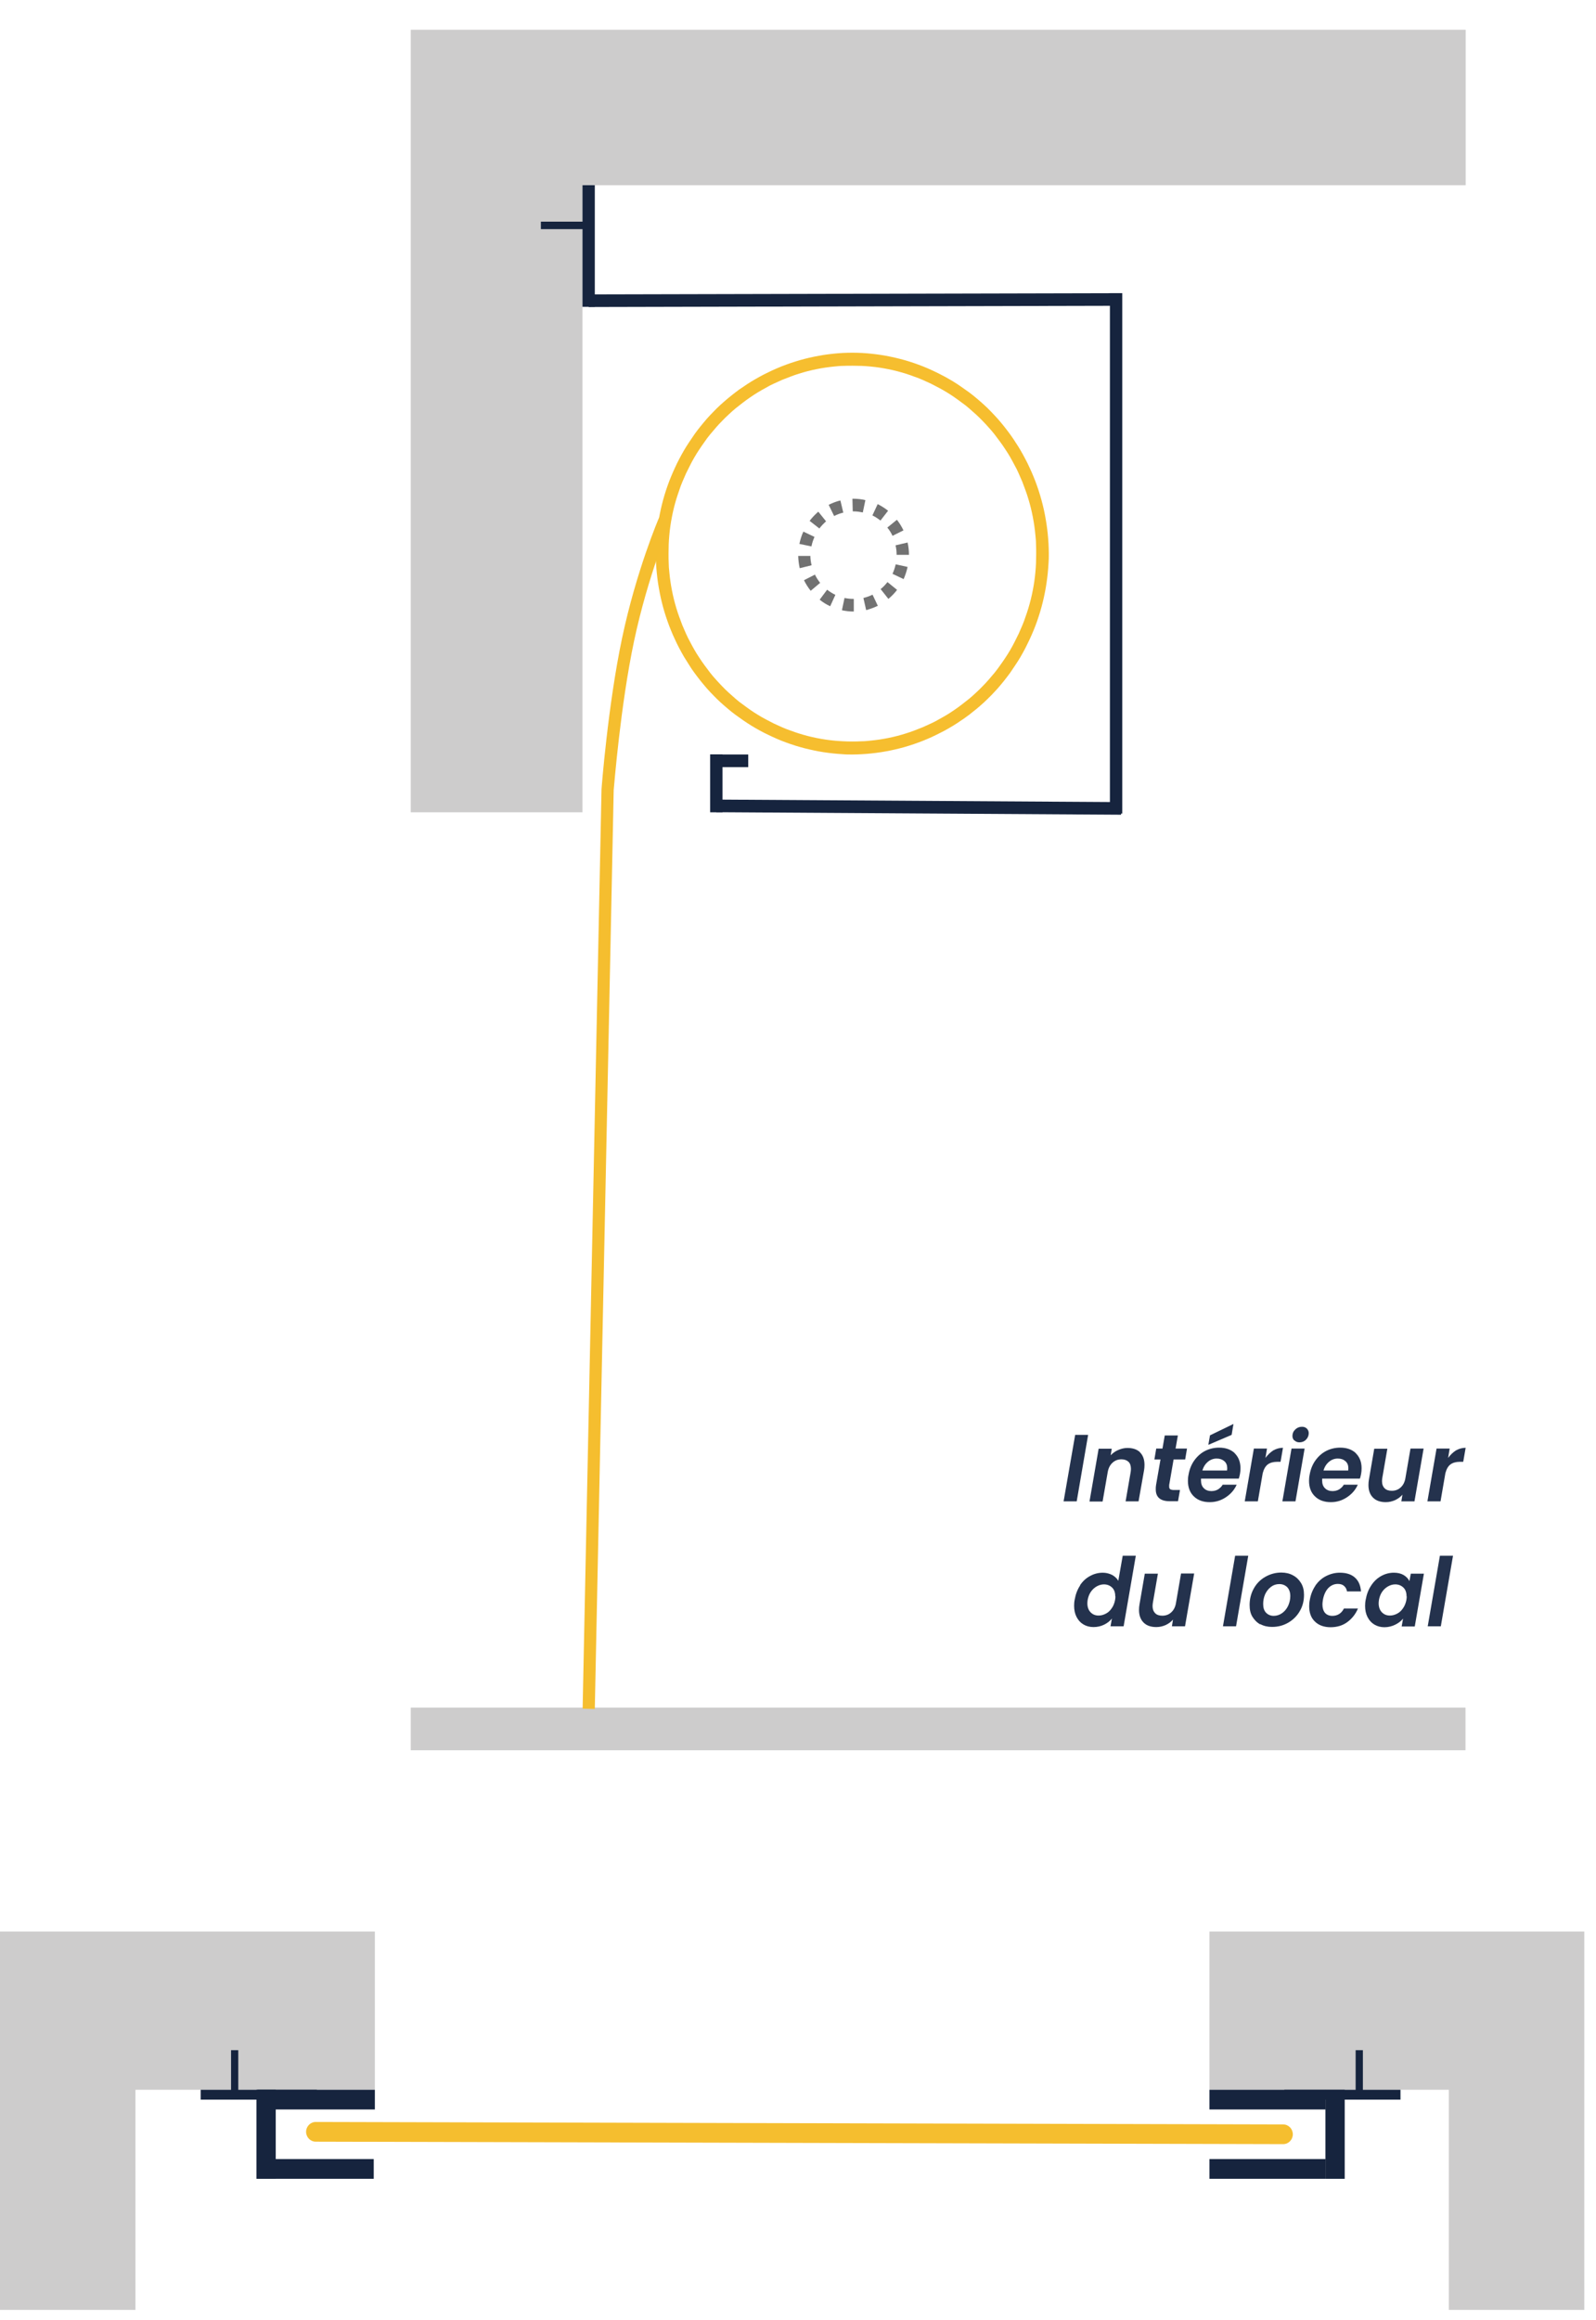 <svg width="117" height="170" viewBox="0 0 117 170" fill="none" xmlns="http://www.w3.org/2000/svg">
<path d="M27.481 141.519H9.93H9.223H0V169.237H9.93V153.109H27.481V141.519Z" fill="#CDCCCC"/>
<path d="M106.919 141.519H106.212H88.662V153.109H106.212V169.237H116.142V141.519H106.919Z" fill="#CDCCCC"/>
<path d="M94.068 157.093L23.146 156.912C22.757 156.912 22.439 156.587 22.439 156.19C22.439 155.793 22.757 155.468 23.146 155.468L94.068 155.649C94.457 155.649 94.775 155.974 94.775 156.371C94.775 156.768 94.457 157.093 94.068 157.093Z" fill="#F5BE2F"/>
<path d="M27.481 153.109H18.882V154.554H27.481V153.109Z" fill="#16243E"/>
<path d="M97.178 153.109H88.662V154.554H97.178V153.109Z" fill="#16243E"/>
<path d="M102.667 153.109H94.151V153.831H102.667V153.109Z" fill="#16243E"/>
<path d="M23.228 153.109H14.712V153.831H23.228V153.109Z" fill="#16243E"/>
<path d="M17.468 150.209H16.938V153.831H17.468V150.209Z" fill="#16243E"/>
<path d="M99.911 150.209H99.38V153.831H99.911V150.209Z" fill="#16243E"/>
<path d="M27.398 158.188H18.882V159.632H27.398V158.188Z" fill="#16243E"/>
<path d="M97.178 158.188H88.662V159.632H97.178V158.188Z" fill="#16243E"/>
<path d="M98.579 153.109H97.166V159.633H98.579V153.109Z" fill="#16243E"/>
<path d="M20.213 153.109H18.799V159.633H20.213V153.109Z" fill="#16243E"/>
<path d="M107.445 2.18H42.7H30.112V13.569V59.514H42.7V13.569H107.445V2.18Z" fill="#CDCCCC"/>
<path d="M107.433 125.109H30.112V128.236H107.433V125.109Z" fill="#CDCCCC"/>
<path d="M43.604 13.569H42.7V22.482H43.604V13.569Z" fill="#16243E"/>
<path d="M52.964 55.269H52.059V59.514H52.964V55.269Z" fill="#16243E"/>
<path d="M54.851 55.279H52.148V56.204H54.851V55.279Z" fill="#16243E"/>
<path d="M82.27 21.478H81.366V59.605H82.27V21.478Z" fill="#16243E"/>
<path d="M81.825 21.48L43.159 21.57L43.161 22.494L81.827 22.404L81.825 21.48Z" fill="#16243E"/>
<path d="M52.515 58.582L52.509 59.507L82.184 59.692L82.189 58.767L52.515 58.582Z" fill="#16243E"/>
<path d="M62.479 55.28C62.245 55.28 62.01 55.28 61.776 55.257C61.541 55.246 61.307 55.223 61.072 55.2C60.837 55.177 60.603 55.143 60.368 55.109C60.134 55.075 59.899 55.029 59.676 54.983C59.453 54.938 59.218 54.88 58.983 54.823C58.76 54.766 58.526 54.698 58.302 54.629C58.079 54.561 57.855 54.481 57.632 54.401C57.409 54.321 57.185 54.23 56.973 54.139C56.761 54.047 56.538 53.945 56.325 53.842C56.113 53.739 55.901 53.637 55.7 53.523C55.488 53.408 55.287 53.294 55.086 53.169C54.885 53.043 54.684 52.918 54.494 52.781C54.304 52.644 54.103 52.507 53.913 52.37C53.723 52.233 53.533 52.073 53.355 51.925C53.176 51.776 52.997 51.617 52.818 51.457C52.64 51.297 52.472 51.126 52.305 50.955C52.137 50.784 51.97 50.612 51.813 50.43C51.657 50.247 51.501 50.065 51.355 49.882C51.21 49.7 51.065 49.505 50.92 49.312C50.775 49.117 50.641 48.923 50.518 48.718C50.384 48.513 50.261 48.307 50.138 48.113C50.015 47.908 49.903 47.691 49.792 47.486C49.68 47.269 49.568 47.052 49.479 46.846C49.378 46.63 49.278 46.413 49.189 46.185C49.099 45.968 49.01 45.739 48.932 45.511C48.853 45.283 48.775 45.055 48.708 44.827C48.641 44.598 48.574 44.37 48.518 44.13C48.463 43.902 48.407 43.663 48.362 43.423C48.317 43.183 48.273 42.944 48.239 42.715C48.206 42.487 48.172 42.236 48.15 41.996C48.127 41.757 48.105 41.517 48.094 41.278C48.083 41.038 48.072 40.798 48.072 40.559C48.072 40.319 48.072 40.079 48.094 39.84C48.105 39.6 48.127 39.36 48.15 39.121C48.172 38.881 48.206 38.641 48.239 38.402C48.273 38.162 48.317 37.922 48.362 37.694C48.407 37.455 48.463 37.226 48.518 36.987C48.574 36.758 48.641 36.519 48.708 36.291C48.775 36.062 48.853 35.834 48.932 35.606C49.01 35.377 49.099 35.149 49.189 34.932C49.278 34.716 49.378 34.487 49.479 34.271C49.58 34.054 49.68 33.837 49.792 33.632C49.903 33.426 50.015 33.209 50.138 33.004C50.261 32.798 50.384 32.593 50.518 32.399C50.652 32.205 50.786 32 50.92 31.806C51.054 31.612 51.21 31.418 51.355 31.235C51.501 31.052 51.657 30.87 51.813 30.687C51.97 30.505 52.137 30.334 52.305 30.162C52.472 29.991 52.64 29.82 52.818 29.66C52.997 29.5 53.176 29.341 53.355 29.192C53.533 29.044 53.723 28.896 53.913 28.747C54.103 28.599 54.293 28.462 54.494 28.336C54.684 28.2 54.885 28.074 55.086 27.948C55.287 27.823 55.499 27.709 55.7 27.595C55.901 27.48 56.113 27.378 56.325 27.275C56.538 27.172 56.75 27.07 56.973 26.978C57.185 26.887 57.409 26.796 57.632 26.716C57.855 26.636 58.079 26.556 58.302 26.488C58.526 26.419 58.76 26.351 58.983 26.294C59.207 26.237 59.441 26.18 59.676 26.134C59.91 26.088 60.145 26.043 60.368 26.008C60.603 25.974 60.837 25.94 61.072 25.917C61.307 25.894 61.541 25.871 61.776 25.86C62.245 25.837 62.714 25.837 63.183 25.86C63.417 25.871 63.652 25.894 63.887 25.917C64.121 25.94 64.356 25.974 64.59 26.008C64.825 26.043 65.059 26.088 65.283 26.134C65.517 26.18 65.741 26.237 65.975 26.294C66.198 26.351 66.433 26.419 66.656 26.488C66.88 26.556 67.103 26.636 67.326 26.716C67.55 26.796 67.773 26.887 67.986 26.978C68.198 27.07 68.421 27.172 68.633 27.275C68.846 27.378 69.058 27.492 69.259 27.595C69.46 27.709 69.672 27.823 69.873 27.948C70.074 28.074 70.275 28.2 70.465 28.336C70.655 28.473 70.856 28.61 71.046 28.747C71.236 28.884 71.425 29.044 71.604 29.192C71.783 29.341 71.962 29.5 72.14 29.66C72.319 29.82 72.487 29.991 72.654 30.162C72.822 30.334 72.978 30.505 73.145 30.687C73.302 30.87 73.458 31.052 73.603 31.235C73.749 31.418 73.894 31.612 74.039 31.806C74.173 32 74.318 32.194 74.441 32.399C74.575 32.593 74.698 32.798 74.821 33.004C74.944 33.209 75.055 33.426 75.167 33.632C75.279 33.837 75.379 34.054 75.48 34.271C75.58 34.487 75.681 34.704 75.77 34.932C75.859 35.149 75.949 35.377 76.027 35.606C76.105 35.834 76.183 36.062 76.25 36.291C76.317 36.519 76.384 36.758 76.44 36.987C76.496 37.215 76.552 37.455 76.597 37.694C76.641 37.934 76.686 38.173 76.719 38.402C76.753 38.641 76.786 38.881 76.809 39.121C76.831 39.36 76.853 39.6 76.865 39.84C76.876 40.079 76.887 40.319 76.887 40.559C76.887 40.798 76.887 41.038 76.865 41.278C76.853 41.517 76.831 41.757 76.809 41.996C76.786 42.236 76.753 42.476 76.719 42.715C76.686 42.955 76.641 43.195 76.597 43.423C76.552 43.663 76.496 43.891 76.44 44.13C76.384 44.359 76.317 44.598 76.25 44.827C76.183 45.055 76.105 45.283 76.027 45.511C75.949 45.739 75.859 45.968 75.77 46.185C75.681 46.401 75.58 46.63 75.48 46.846C75.379 47.063 75.267 47.28 75.167 47.486C75.055 47.691 74.944 47.908 74.821 48.113C74.698 48.319 74.575 48.524 74.441 48.718C74.307 48.912 74.173 49.117 74.039 49.312C73.894 49.505 73.749 49.7 73.603 49.882C73.458 50.065 73.302 50.247 73.145 50.43C72.989 50.601 72.822 50.784 72.654 50.955C72.487 51.126 72.319 51.286 72.14 51.457C71.962 51.617 71.783 51.776 71.604 51.925C71.425 52.073 71.236 52.221 71.046 52.37C70.856 52.507 70.666 52.655 70.465 52.781C70.275 52.918 70.074 53.043 69.873 53.169C69.672 53.294 69.46 53.408 69.259 53.523C69.046 53.637 68.834 53.739 68.633 53.842C68.421 53.945 68.209 54.047 67.986 54.139C67.773 54.23 67.55 54.321 67.326 54.401C67.103 54.481 66.88 54.561 66.656 54.629C66.433 54.698 66.21 54.766 65.975 54.823C65.752 54.88 65.517 54.938 65.283 54.983C65.048 55.029 64.825 55.075 64.59 55.109C64.356 55.143 64.121 55.177 63.887 55.2C63.652 55.223 63.417 55.246 63.183 55.257C62.948 55.269 62.714 55.28 62.479 55.28ZM62.479 26.796C62.256 26.796 62.033 26.796 61.82 26.807C61.597 26.807 61.374 26.83 61.161 26.853C60.938 26.876 60.726 26.898 60.502 26.933C60.29 26.967 60.067 27.001 59.855 27.047C59.642 27.093 59.419 27.138 59.207 27.195C58.995 27.252 58.782 27.309 58.57 27.378C58.358 27.446 58.146 27.515 57.945 27.595C57.744 27.674 57.532 27.754 57.331 27.834C57.13 27.926 56.928 28.017 56.727 28.108C56.526 28.2 56.325 28.302 56.136 28.416C55.946 28.519 55.745 28.633 55.555 28.747C55.365 28.861 55.175 28.987 54.996 29.112C54.818 29.238 54.628 29.363 54.46 29.5C54.282 29.637 54.114 29.774 53.935 29.911C53.768 30.048 53.6 30.197 53.433 30.356C53.265 30.505 53.109 30.664 52.952 30.824C52.796 30.984 52.64 31.144 52.495 31.315C52.349 31.486 52.204 31.657 52.059 31.828C51.914 32 51.78 32.182 51.657 32.365C51.523 32.547 51.4 32.73 51.277 32.913C51.154 33.095 51.031 33.289 50.92 33.483C50.808 33.677 50.696 33.871 50.596 34.077C50.495 34.271 50.395 34.476 50.294 34.681C50.205 34.887 50.116 35.092 50.026 35.298C49.937 35.503 49.859 35.72 49.792 35.925C49.714 36.142 49.647 36.359 49.58 36.564C49.513 36.781 49.457 36.998 49.401 37.215C49.345 37.432 49.3 37.66 49.256 37.877C49.211 38.094 49.177 38.322 49.144 38.539C49.11 38.755 49.088 38.984 49.066 39.212C49.043 39.44 49.032 39.657 49.021 39.885C49.021 40.114 49.01 40.33 49.01 40.559C49.01 40.787 49.01 41.015 49.021 41.232C49.021 41.46 49.043 41.688 49.066 41.905C49.088 42.133 49.11 42.35 49.144 42.578C49.177 42.795 49.211 43.023 49.256 43.24C49.3 43.457 49.345 43.685 49.401 43.902C49.457 44.119 49.513 44.336 49.58 44.553C49.647 44.77 49.714 44.986 49.792 45.192C49.87 45.397 49.948 45.614 50.026 45.819C50.116 46.025 50.205 46.23 50.294 46.436C50.384 46.641 50.484 46.835 50.596 47.041C50.696 47.234 50.808 47.44 50.92 47.634C51.031 47.828 51.154 48.022 51.277 48.205C51.4 48.387 51.523 48.581 51.657 48.752C51.791 48.935 51.925 49.106 52.059 49.289C52.193 49.46 52.338 49.631 52.495 49.802C52.64 49.962 52.796 50.133 52.952 50.293C53.109 50.453 53.265 50.612 53.433 50.761C53.6 50.909 53.768 51.057 53.935 51.206C54.103 51.354 54.282 51.491 54.46 51.617C54.639 51.754 54.818 51.879 54.996 52.005C55.175 52.13 55.365 52.256 55.555 52.37C55.745 52.484 55.934 52.598 56.136 52.701C56.325 52.803 56.526 52.906 56.727 53.009C56.928 53.1 57.13 53.191 57.331 53.283C57.532 53.374 57.744 53.454 57.945 53.523C58.157 53.602 58.358 53.671 58.57 53.739C58.782 53.808 58.995 53.865 59.207 53.922C59.419 53.979 59.642 54.025 59.855 54.07C60.067 54.116 60.29 54.15 60.502 54.184C60.715 54.219 60.938 54.241 61.161 54.264C61.385 54.287 61.597 54.298 61.82 54.31C62.256 54.333 62.703 54.333 63.149 54.31C63.373 54.31 63.596 54.287 63.808 54.264C64.032 54.241 64.244 54.219 64.467 54.184C64.68 54.15 64.903 54.116 65.115 54.07C65.327 54.025 65.551 53.979 65.763 53.922C65.975 53.865 66.187 53.808 66.4 53.739C66.612 53.671 66.824 53.602 67.025 53.523C67.226 53.443 67.438 53.363 67.639 53.283C67.84 53.191 68.041 53.1 68.242 53.009C68.443 52.918 68.644 52.815 68.834 52.701C69.024 52.598 69.225 52.484 69.415 52.37C69.605 52.256 69.795 52.13 69.974 52.005C70.152 51.879 70.342 51.754 70.51 51.617C70.688 51.48 70.856 51.343 71.034 51.206C71.202 51.069 71.37 50.921 71.537 50.761C71.705 50.612 71.861 50.453 72.017 50.293C72.174 50.133 72.33 49.973 72.475 49.802C72.621 49.631 72.766 49.46 72.911 49.289C73.045 49.117 73.19 48.935 73.313 48.752C73.447 48.57 73.57 48.387 73.693 48.205C73.816 48.022 73.938 47.828 74.05 47.634C74.162 47.44 74.273 47.246 74.374 47.041C74.475 46.846 74.575 46.641 74.675 46.436C74.765 46.23 74.854 46.025 74.944 45.819C75.033 45.614 75.111 45.397 75.178 45.192C75.256 44.986 75.323 44.77 75.39 44.553C75.457 44.336 75.513 44.119 75.569 43.902C75.625 43.685 75.67 43.457 75.714 43.24C75.759 43.023 75.792 42.795 75.826 42.578C75.859 42.362 75.882 42.133 75.904 41.905C75.926 41.677 75.938 41.46 75.949 41.232C75.949 41.004 75.96 40.775 75.96 40.559C75.96 40.342 75.96 40.102 75.949 39.885C75.949 39.657 75.926 39.429 75.904 39.212C75.882 38.984 75.859 38.767 75.826 38.539C75.792 38.322 75.759 38.094 75.714 37.877C75.67 37.66 75.625 37.432 75.569 37.215C75.513 36.998 75.457 36.781 75.39 36.564C75.323 36.348 75.256 36.131 75.178 35.925C75.1 35.72 75.022 35.503 74.944 35.298C74.854 35.092 74.765 34.887 74.675 34.681C74.586 34.476 74.486 34.271 74.374 34.077C74.273 33.883 74.162 33.677 74.05 33.483C73.938 33.289 73.816 33.095 73.693 32.913C73.57 32.73 73.447 32.536 73.313 32.365C73.179 32.182 73.045 32 72.911 31.828C72.777 31.657 72.632 31.486 72.475 31.315C72.33 31.144 72.174 30.984 72.017 30.824C71.861 30.664 71.705 30.505 71.537 30.356C71.37 30.208 71.202 30.06 71.034 29.911C70.867 29.763 70.688 29.626 70.51 29.5C70.331 29.363 70.152 29.238 69.974 29.112C69.795 28.987 69.605 28.861 69.415 28.747C69.225 28.633 69.035 28.519 68.834 28.416C68.644 28.314 68.443 28.211 68.242 28.108C68.041 28.017 67.84 27.926 67.639 27.834C67.438 27.743 67.226 27.663 67.025 27.595C66.824 27.515 66.612 27.446 66.4 27.378C66.187 27.309 65.975 27.252 65.763 27.195C65.551 27.138 65.327 27.093 65.115 27.047C64.903 27.001 64.68 26.967 64.467 26.933C64.255 26.898 64.032 26.876 63.808 26.853C63.585 26.83 63.373 26.819 63.149 26.807C62.926 26.807 62.703 26.796 62.49 26.796H62.479Z" fill="#F6BE2F"/>
<path d="M62.49 36.541H62.569C62.859 36.541 63.161 36.576 63.44 36.644L63.25 37.546C63.027 37.5 62.803 37.466 62.569 37.466H62.513L62.49 36.553V36.541ZM60.748 36.987C61.027 36.85 61.307 36.736 61.608 36.667L61.82 37.557C61.586 37.614 61.362 37.694 61.15 37.808L60.748 36.987ZM59.352 38.162C59.542 37.911 59.754 37.694 59.989 37.489L60.558 38.196C60.38 38.356 60.212 38.527 60.067 38.721L59.352 38.162ZM58.604 39.84C58.671 39.531 58.76 39.235 58.894 38.949L59.709 39.337C59.609 39.566 59.531 39.794 59.486 40.033L58.604 39.851V39.84ZM58.626 41.631C58.559 41.334 58.526 41.038 58.514 40.73H59.408C59.408 40.958 59.441 41.186 59.497 41.414L58.626 41.631ZM59.43 43.286C59.24 43.046 59.073 42.784 58.939 42.51L59.743 42.099C59.843 42.316 59.977 42.521 60.123 42.704L59.43 43.286ZM60.86 44.416C60.581 44.29 60.324 44.13 60.089 43.936L60.636 43.206C60.826 43.354 61.027 43.48 61.24 43.583L60.86 44.416ZM62.602 44.804H62.557C62.278 44.804 61.999 44.77 61.72 44.712L61.91 43.811C62.122 43.856 62.345 43.879 62.557 43.879H62.591V44.792L62.602 44.804ZM64.356 44.382C64.076 44.518 63.786 44.621 63.496 44.701L63.295 43.811C63.529 43.754 63.753 43.674 63.965 43.571L64.356 44.393V44.382ZM65.763 43.218C65.573 43.468 65.361 43.685 65.126 43.879L64.557 43.16C64.747 43.012 64.914 42.83 65.059 42.647L65.763 43.218ZM66.534 41.54C66.466 41.848 66.366 42.145 66.243 42.43L65.428 42.042C65.528 41.825 65.607 41.586 65.662 41.346L66.545 41.54H66.534ZM66.534 39.748C66.601 40.045 66.634 40.342 66.634 40.65H65.729C65.729 40.422 65.707 40.182 65.651 39.954L66.534 39.748ZM65.752 38.082C65.942 38.322 66.098 38.584 66.232 38.858L65.428 39.258C65.327 39.041 65.204 38.835 65.048 38.653L65.752 38.082ZM64.333 36.929C64.601 37.066 64.858 37.226 65.104 37.42L64.546 38.139C64.356 37.991 64.166 37.865 63.954 37.763L64.344 36.929H64.333Z" fill="#727272"/>
<path d="M43.604 125.212L42.711 125.189L44.096 57.836C44.096 57.768 44.565 51.674 45.603 46.755C46.642 41.825 48.295 37.957 48.317 37.923L49.144 38.288C49.144 38.288 47.513 42.122 46.486 46.949C45.481 51.697 45.023 57.574 44.989 57.882L43.604 125.212Z" fill="#F5BE2F"/>
<path d="M43.247 16.24H39.651V16.788H43.247V16.24Z" fill="#16243E"/>
<path d="M79.769 105.127L78.931 110H77.97L78.819 105.127H79.78H79.769Z" fill="#24324D"/>
<path d="M83.566 106.405C83.789 106.622 83.901 106.93 83.901 107.33C83.901 107.478 83.89 107.615 83.867 107.729L83.465 110H82.516L82.885 107.866C82.896 107.786 82.907 107.706 82.907 107.626C82.907 107.398 82.851 107.216 82.728 107.101C82.605 106.987 82.438 106.919 82.214 106.919C81.957 106.919 81.745 106.999 81.567 107.159C81.388 107.318 81.265 107.535 81.209 107.832L80.829 110.012H79.869L80.539 106.143H81.5L81.421 106.622C81.578 106.462 81.757 106.325 81.98 106.234C82.192 106.143 82.415 106.086 82.65 106.086C83.041 106.086 83.354 106.189 83.577 106.405H83.566Z" fill="#24324D"/>
<path d="M85.71 108.802C85.71 108.802 85.71 108.87 85.71 108.916C85.71 109.007 85.733 109.076 85.788 109.11C85.844 109.144 85.934 109.167 86.056 109.167H86.503L86.358 109.989H85.755C85.074 109.989 84.727 109.703 84.727 109.121C84.727 109.007 84.727 108.904 84.75 108.79L85.074 106.93H84.627L84.761 106.131H85.219L85.386 105.173H86.347L86.179 106.131H87.017L86.883 106.93H86.034L85.71 108.802Z" fill="#24324D"/>
<path d="M90.513 106.474C90.792 106.748 90.937 107.113 90.937 107.569C90.937 107.718 90.926 107.855 90.904 107.969C90.881 108.106 90.848 108.231 90.814 108.334H88.044C88.044 108.334 88.044 108.414 88.044 108.471C88.044 108.711 88.112 108.905 88.257 109.041C88.391 109.178 88.581 109.247 88.804 109.247C88.994 109.247 89.161 109.201 89.295 109.121C89.429 109.03 89.552 108.927 89.63 108.779H90.658C90.49 109.156 90.234 109.452 89.876 109.692C89.519 109.932 89.128 110.057 88.681 110.057C88.201 110.057 87.81 109.92 87.519 109.635C87.229 109.361 87.084 108.973 87.084 108.494C87.084 108.357 87.095 108.208 87.129 108.049C87.196 107.649 87.341 107.295 87.553 106.999C87.765 106.702 88.033 106.462 88.346 106.303C88.659 106.143 89.005 106.063 89.374 106.063C89.854 106.063 90.234 106.2 90.524 106.474H90.513ZM89.966 107.581C89.966 107.353 89.898 107.181 89.753 107.056C89.608 106.93 89.429 106.862 89.195 106.862C88.949 106.862 88.737 106.942 88.547 107.101C88.357 107.261 88.223 107.467 88.145 107.741H89.954C89.954 107.661 89.966 107.615 89.966 107.581ZM90.289 105.127L88.581 105.858L88.703 105.161L90.423 104.328L90.289 105.127Z" fill="#24324D"/>
<path d="M93.338 106.268C93.562 106.143 93.796 106.074 94.053 106.074L93.875 107.101H93.618C93.338 107.101 93.104 107.17 92.936 107.295C92.769 107.421 92.646 107.638 92.568 107.934L92.21 110H91.25L91.92 106.131H92.88L92.769 106.816C92.936 106.588 93.126 106.405 93.338 106.268Z" fill="#24324D"/>
<path d="M95.639 106.131L94.969 110H94.009L94.679 106.131H95.639ZM94.88 105.538C94.79 105.447 94.746 105.333 94.746 105.207C94.746 105.024 94.813 104.865 94.958 104.728C95.103 104.591 95.26 104.534 95.449 104.534C95.594 104.534 95.717 104.579 95.807 104.671C95.896 104.762 95.941 104.876 95.941 105.002C95.941 105.184 95.874 105.344 95.74 105.481C95.606 105.618 95.438 105.675 95.26 105.675C95.114 105.675 94.991 105.629 94.902 105.538H94.88Z" fill="#24324D"/>
<path d="M99.392 106.474C99.671 106.748 99.816 107.113 99.816 107.569C99.816 107.718 99.805 107.855 99.783 107.969C99.76 108.106 99.727 108.231 99.693 108.334H96.924C96.924 108.334 96.924 108.414 96.924 108.471C96.924 108.71 96.991 108.904 97.136 109.041C97.27 109.178 97.46 109.247 97.683 109.247C97.873 109.247 98.04 109.201 98.174 109.121C98.308 109.03 98.431 108.927 98.51 108.779H99.537C99.37 109.155 99.113 109.452 98.755 109.692C98.398 109.932 98.007 110.057 97.56 110.057C97.08 110.057 96.689 109.92 96.399 109.635C96.108 109.361 95.963 108.973 95.963 108.494C95.963 108.357 95.974 108.208 96.008 108.049C96.075 107.649 96.22 107.295 96.432 106.999C96.644 106.702 96.912 106.462 97.225 106.303C97.538 106.143 97.884 106.063 98.253 106.063C98.733 106.063 99.113 106.2 99.403 106.474H99.392ZM98.845 107.581C98.845 107.352 98.778 107.181 98.632 107.056C98.487 106.93 98.308 106.862 98.074 106.862C97.828 106.862 97.616 106.942 97.426 107.101C97.236 107.261 97.102 107.467 97.024 107.74H98.834C98.834 107.661 98.845 107.615 98.845 107.581Z" fill="#24324D"/>
<path d="M104.362 106.131L103.692 110H102.731L102.81 109.509C102.664 109.68 102.486 109.806 102.273 109.909C102.061 110 101.838 110.057 101.592 110.057C101.201 110.057 100.888 109.954 100.665 109.737C100.442 109.521 100.319 109.212 100.319 108.813C100.319 108.665 100.33 108.528 100.352 108.414L100.743 106.143H101.704L101.335 108.277C101.324 108.357 101.313 108.436 101.313 108.516C101.313 108.745 101.38 108.916 101.503 109.041C101.626 109.167 101.804 109.224 102.028 109.224C102.285 109.224 102.508 109.144 102.687 108.973C102.865 108.813 102.988 108.573 103.033 108.265L103.401 106.131H104.362Z" fill="#24324D"/>
<path d="M106.73 106.268C106.953 106.143 107.188 106.074 107.445 106.074L107.266 107.101H107.009C106.73 107.101 106.495 107.17 106.328 107.295C106.16 107.421 106.037 107.638 105.959 107.934L105.602 110H104.641L105.311 106.131H106.272L106.16 106.816C106.328 106.588 106.518 106.405 106.73 106.268Z" fill="#24324D"/>
<path d="M79.165 116.162C79.366 115.854 79.612 115.626 79.914 115.466C80.204 115.306 80.517 115.227 80.841 115.227C81.086 115.227 81.31 115.284 81.522 115.386C81.723 115.5 81.879 115.637 81.98 115.82L82.304 113.983H83.264L82.371 119.152H81.41L81.511 118.582C81.366 118.776 81.165 118.924 80.93 119.038C80.695 119.152 80.439 119.209 80.159 119.209C79.88 119.209 79.634 119.141 79.422 119.015C79.21 118.89 79.043 118.707 78.92 118.468C78.797 118.228 78.741 117.954 78.741 117.646C78.741 117.498 78.752 117.349 78.786 117.189C78.853 116.801 78.987 116.448 79.188 116.151L79.165 116.162ZM81.757 116.95C81.757 116.676 81.678 116.459 81.522 116.311C81.366 116.162 81.165 116.082 80.93 116.082C80.751 116.082 80.584 116.128 80.416 116.219C80.249 116.311 80.103 116.436 79.981 116.607C79.858 116.779 79.78 116.984 79.735 117.212C79.724 117.304 79.713 117.383 79.713 117.463C79.713 117.737 79.791 117.965 79.947 118.125C80.103 118.285 80.293 118.365 80.539 118.365C80.718 118.365 80.885 118.319 81.064 118.228C81.243 118.137 81.377 118.011 81.5 117.828C81.623 117.657 81.701 117.452 81.745 117.224C81.768 117.098 81.768 117.018 81.768 116.961L81.757 116.95Z" fill="#24324D"/>
<path d="M87.542 115.284L86.872 119.152H85.911L85.989 118.662C85.844 118.833 85.665 118.958 85.453 119.061C85.241 119.152 85.018 119.209 84.772 119.209C84.381 119.209 84.068 119.107 83.845 118.89C83.622 118.673 83.499 118.365 83.499 117.965C83.499 117.817 83.51 117.68 83.532 117.566L83.923 115.295H84.884L84.515 117.429C84.504 117.509 84.493 117.589 84.493 117.669C84.493 117.897 84.56 118.068 84.683 118.194C84.806 118.319 84.984 118.376 85.208 118.376C85.465 118.376 85.688 118.296 85.867 118.125C86.045 117.965 86.168 117.726 86.213 117.418L86.581 115.284H87.542Z" fill="#24324D"/>
<path d="M91.507 113.982L90.613 119.152H89.653L90.546 113.982H91.507Z" fill="#24324D"/>
<path d="M92.389 119.015C92.143 118.878 91.954 118.684 91.808 118.445C91.663 118.205 91.607 117.92 91.607 117.589C91.607 117.155 91.708 116.756 91.909 116.391C92.11 116.025 92.389 115.74 92.746 115.535C93.104 115.329 93.495 115.215 93.93 115.215C94.254 115.215 94.545 115.284 94.79 115.421C95.047 115.557 95.237 115.751 95.382 115.991C95.528 116.231 95.594 116.516 95.594 116.847C95.594 117.292 95.494 117.691 95.282 118.045C95.081 118.399 94.79 118.684 94.433 118.89C94.076 119.095 93.685 119.198 93.249 119.198C92.925 119.198 92.635 119.129 92.389 118.992V119.015ZM93.997 118.182C94.187 118.045 94.332 117.863 94.433 117.646C94.534 117.418 94.589 117.189 94.589 116.938C94.589 116.664 94.511 116.448 94.366 116.288C94.21 116.139 94.02 116.06 93.785 116.06C93.551 116.06 93.35 116.128 93.171 116.265C92.992 116.402 92.847 116.585 92.746 116.801C92.646 117.03 92.601 117.269 92.601 117.52C92.601 117.794 92.668 118.011 92.814 118.159C92.959 118.308 93.149 118.388 93.372 118.388C93.595 118.388 93.808 118.319 93.997 118.182Z" fill="#24324D"/>
<path d="M96.421 116.174C96.633 115.877 96.89 115.637 97.203 115.478C97.516 115.318 97.851 115.226 98.219 115.226C98.688 115.226 99.057 115.341 99.325 115.58C99.593 115.82 99.738 116.151 99.772 116.596H98.744C98.722 116.425 98.644 116.299 98.532 116.196C98.42 116.094 98.264 116.048 98.074 116.048C97.806 116.048 97.571 116.151 97.37 116.356C97.18 116.562 97.046 116.847 96.979 117.224C96.957 117.349 96.946 117.463 96.946 117.554C96.946 117.817 97.013 118.022 97.136 118.171C97.259 118.308 97.437 118.388 97.672 118.388C98.052 118.388 98.342 118.205 98.521 117.851H99.548C99.37 118.273 99.102 118.604 98.755 118.855C98.409 119.106 97.996 119.221 97.538 119.221C97.08 119.221 96.678 119.084 96.399 118.81C96.108 118.536 95.974 118.159 95.974 117.68C95.974 117.532 95.985 117.383 96.019 117.224C96.086 116.824 96.231 116.47 96.432 116.174H96.421Z" fill="#24324D"/>
<path d="M100.52 116.162C100.721 115.854 100.967 115.626 101.257 115.466C101.547 115.306 101.86 115.226 102.184 115.226C102.463 115.226 102.709 115.284 102.899 115.398C103.089 115.512 103.234 115.66 103.323 115.843L103.424 115.295H104.384L103.714 119.164H102.754L102.854 118.593C102.709 118.776 102.508 118.924 102.273 119.038C102.039 119.152 101.771 119.221 101.492 119.221C101.212 119.221 100.967 119.152 100.754 119.027C100.542 118.901 100.375 118.718 100.252 118.479C100.129 118.239 100.073 117.965 100.073 117.657C100.073 117.509 100.084 117.36 100.118 117.201C100.185 116.813 100.319 116.459 100.52 116.162ZM103.111 116.95C103.111 116.676 103.033 116.459 102.877 116.311C102.72 116.162 102.519 116.082 102.285 116.082C102.106 116.082 101.938 116.128 101.771 116.219C101.603 116.311 101.458 116.436 101.335 116.607C101.212 116.778 101.134 116.984 101.09 117.212C101.078 117.303 101.067 117.383 101.067 117.463C101.067 117.737 101.145 117.965 101.302 118.125C101.458 118.285 101.648 118.365 101.894 118.365C102.072 118.365 102.24 118.319 102.419 118.228C102.597 118.136 102.731 118.011 102.854 117.828C102.977 117.657 103.055 117.452 103.1 117.224C103.122 117.098 103.122 117.018 103.122 116.961L103.111 116.95Z" fill="#24324D"/>
<path d="M106.518 113.982L105.624 119.152H104.664L105.557 113.982H106.518Z" fill="#24324D"/>
</svg>
